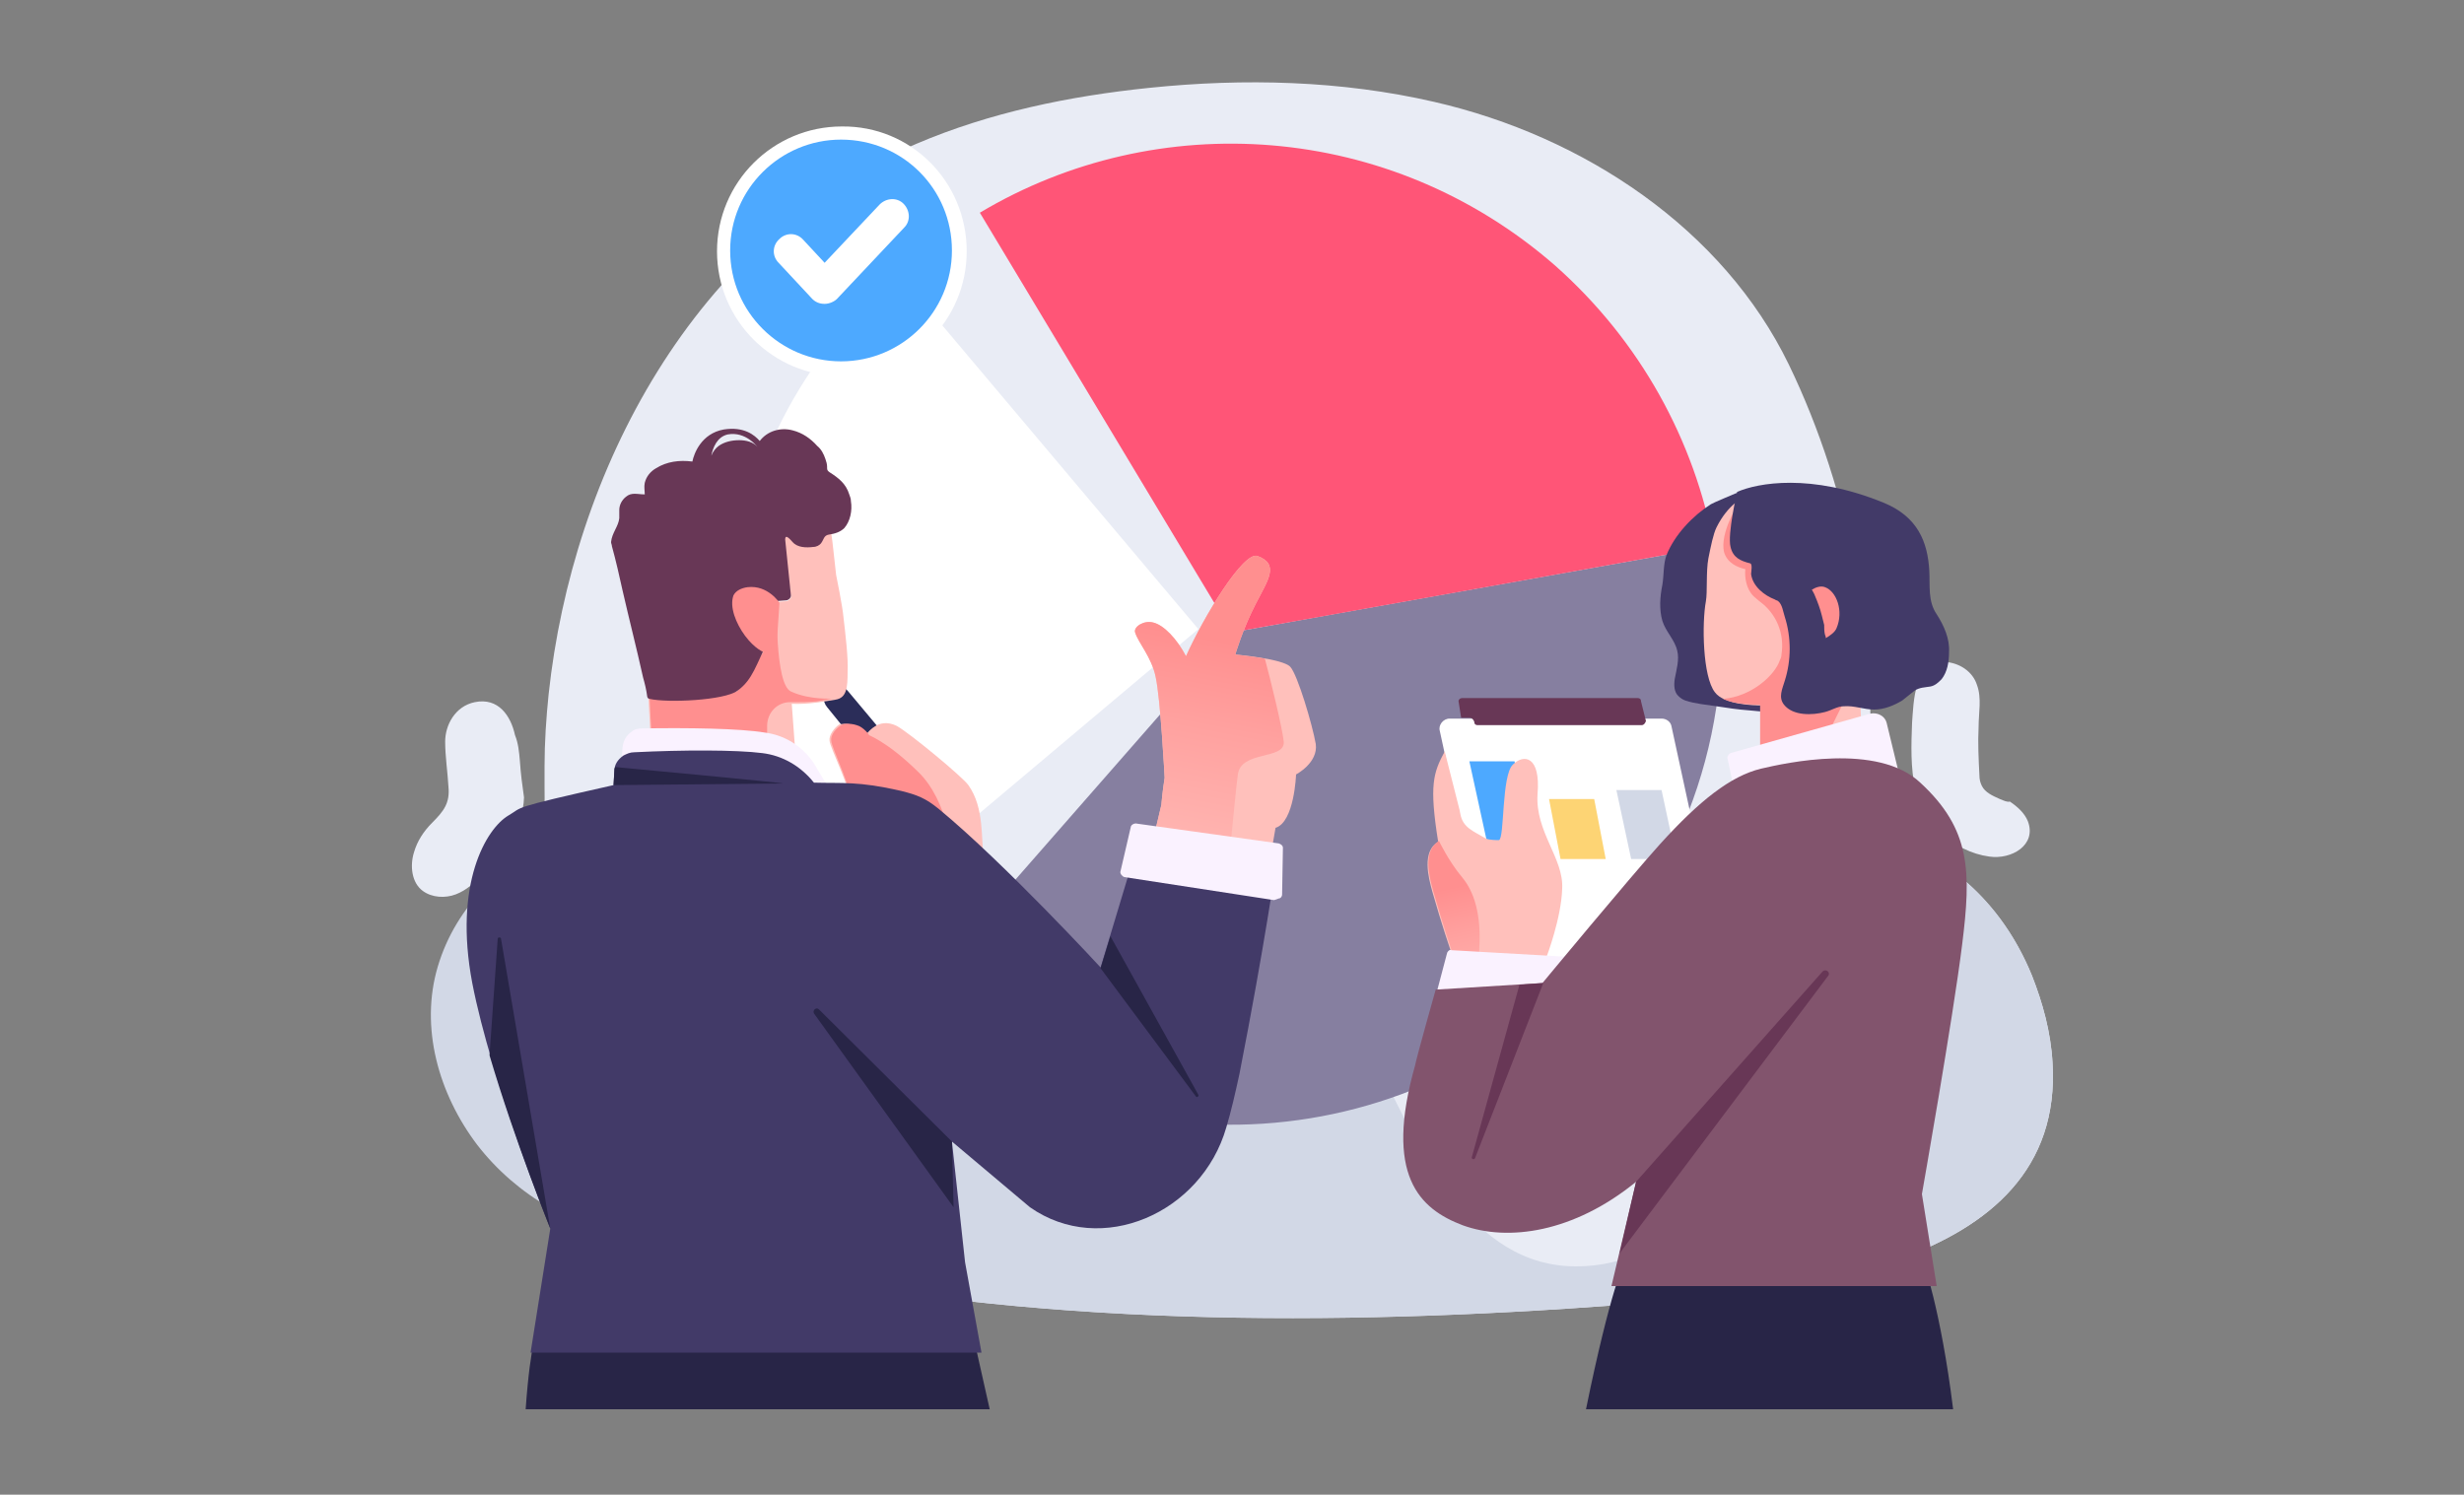 <svg version="1.1" id="レイヤー_1" xmlns="http://www.w3.org/2000/svg" x="0" y="0" viewBox="0 0 300 182" style="enable-background:new 0 0 300 182" xml:space="preserve"><rect x="0" y="0" width="300" height="182" fill="#808080" stroke="none"/><style>.st0{fill:#e9ecf5}.st1{fill:#d2d8e6}.st2{fill:#fff}.st5{fill:#423a68}.st6{fill:#ffc0bb}.st7{fill:#ff8f8f}.st8{fill:#282547}.st11{fill:#faf2ff}.st13{fill:#4da9ff}.st14{fill:#683756}</style><path class="st0" d="M243.5 97.3c-.9-.4-1.8-.8-2.2-1.6-.2-.4-.3-.8-.3-1.3-.1-2-.2-3.9-.1-5.9 0-1.7.4-3.5-.2-5.1-.5-1.6-2.1-2.7-3.9-2.8-3.8-.1-3.8 4.9-4 7.4-.1 2.7-.2 5.5.4 8.1.9 4 4.6 7.6 9 8.2 2.7.4 5.8-1.4 4.7-4.3-.4-1-1.3-1.8-2.2-2.4-.3.1-.7-.1-1.2-.3z"/><path class="st0" d="M249.9 129.4c-.2-3.7-1.2-7.3-2.5-10.6-2-4.9-5.2-9.4-9.6-12.7-2.6-1.9-9.4-3.6-10.3-6.7-.3-1.1-.2-2.4-.1-3.6 1.5-16.9-2.1-35.9-9.6-51.4-8-16.5-24.9-27.8-43.2-32-11.3-2.6-23.1-2.9-34.7-1.7-9.7 1-19.4 3-28.3 6.8-27.3 11.5-41.9 40.1-44.8 67-.3 2.9-.5 5.9-.5 8.8v2.5c0 1.8.1 3.6-.3 5.4-.9 3.5-4.3 4.4-6.6 6.7-2.8 2.8-4.8 6.1-5.9 9.8-2.2 7.4.1 15.5 4.8 21.7 2.4 3.1 5.4 5.7 8.9 7.7 7 3.9 16.1 5.2 24 7 34.4 7.5 71.2 7.4 106.1 4.8 18.6-1.4 54.2-3.6 52.6-29.5z"/><path class="st1" d="M91.1 154.1c34.4 7.5 71.2 7.4 106.1 4.8 18.7-1.4 54.3-3.6 52.7-29.5-.2-3.7-1.2-7.3-2.5-10.6-1.8-4.4-4.4-8.3-8.1-11.5-21.9 4.2-23.1 46.9-47.4 46.9-25.5 0-25.5-55.1-51-55.1s-23.2 43.3-48.7 43.3c-13.1 0-20-20-27.1-39.6-1.4 2.2-4 3.2-5.9 5.1-2.8 2.8-4.8 6.1-5.9 9.8-2.2 7.4.1 15.5 4.8 21.7 2.4 3.1 5.4 5.7 8.9 7.7 7.1 3.9 16.3 5.2 24.1 7z"/><path class="st0" d="M63.3 92.7c-.1-1.2-.2-2.2-.6-3.2-.5-2.3-2-4.6-4.9-4-2.4.5-3.6 2.8-3.6 4.8 0 1.8.3 3.7.4 5.5.2 2-.6 3-2 4.4-1 1-1.8 2.2-2.2 3.6-.5 1.6-.3 3.7 1.1 4.7 1.1.8 2.7.9 4 .4 1.3-.5 2.3-1.4 3.2-2.5 2.4-2.7 5-5.6 5.1-9.3-.2-1.4-.4-2.9-.5-4.4z"/><path class="st2" d="m145.9 76.6-36.5-43.3c-24.1 20.3-27.2 56-7.1 80l43.6-36.7z"/><path d="m150 77-39.5 45.1c24.8 21.8 62.5 19.3 84.3-5.5 12.5-14.3 17-32.8 13.9-50.1L150 77z" style="fill:#867fa0"/><path d="M189.3 32.3c-20.1-17.5-48.4-19.3-70-6.4L150 77c.2 0 58.7-10.5 58.7-10.5-2.4-12.8-8.9-24.9-19.4-34.2z" style="fill:#f57"/><path class="st5" d="M211.5 60s-3.1 1.3-3.2 1.4c-2.2 1.4-4.4 3.7-5.4 6.2-.4 1.1-.3 2.4-.5 3.6-.3 1.5-.4 3 0 4.4.4 1.3 1.5 2.3 1.8 3.6.3 1.1-.1 2.4-.3 3.5-.1.7-.1 1.6.5 2.1.2.2.5.4.8.5 1.2.4 2.5.5 3.8.7 1.3.2 2.6.4 4 .5 2 .2 4.6.5 6.5-.4-2.7-11.7-8-26.1-8-26.1z"/><path class="st6" d="M207.7 73.2c.2-1.1 0-3.6.3-5.2.3-1.5.6-3 1-3.8.7-1.4 1.5-2.3 2.2-2.9.3-.3.8-.1.8.3.1 2 6.9 6 13.8 7.5l1.2 28.1h-12.5V85.9c-1 0-4.6-.1-5.7-1.6-1.5-1.9-1.6-8.4-1.1-11.1z"/><path class="st7" d="M225.7 69.2c-1.9-.4-3.9-1.1-5.6-1.8l-2.5 3.5v-1.7l-4.5-1.2-1.6-6.4s-2.1 3.3-1.6 5.6c.4 1.4 1.7 1.9 2.6 2.1-.1 1 .1 2.4 1 3.3.2.2.5.4.7.6 2.1 1.5 3.1 4 2.7 6.5 0 .3-.1.5-.2.7-.6 1.8-3.4 4.4-6.9 4.7 1.5.7 3.8.7 4.5.7v6c2.5.1 6.8.2 6.9.2.1 0 2.6-5.2 4.9-9.8l-.4-13z"/><path class="st5" d="M235.8 74.8c-1.1-1.6-.8-3.5-.9-5.3-.2-3.5-1.4-6.6-5.6-8.3-8.8-3.6-15.3-2.4-17.8-1.3 0 0-1.2 5.1-.8 6.7.3 1.3 1.2 1.7 2.4 2 .3.1.1 1.1.1 1.3.2 1.5 1.6 2.6 2.9 3.1.1.1.3.1.4.2.5.4.6 1.3.8 1.9.8 2.5.8 5.3 0 7.8-.3 1-.8 2-.1 2.9 1.1 1.4 3.5 1.3 5 .9.8-.2 1.5-.7 2.3-.7 1.3-.1 2.4.4 3.7.4 1.2 0 2.4-.5 3.4-1.1l1.5-1.2c.6-.4 1.3-.4 1.9-.5.6-.1 1-.5 1.4-.9.7-.9.9-2.1.9-3.3.1-1.6-.6-3.2-1.5-4.6zm-12.2 1.7c-.2.5-.8.9-1.3 1.2 0-.1 0-.2-.1-.4-.1-.4-.1-.8-.1-1.2l-.3-1.2c-.2-.8-.5-1.6-.8-2.3-.1-.3-.3-.6-.4-.8.5-.3 1.1-.5 1.6-.3 1.4.5 2.3 2.9 1.4 5z"/><path class="st8" d="m120.5 171.6-2.2-9.8H65.5s-.9 1.3-1.5 9.8h56.5zm117.3 0c-1.5-12.2-3.7-18.2-3.7-18.2l-36.3.2s-1.7 3.3-4.7 18h44.7z"/><path d="M100.9 83.9c.7-.6 1.7-.5 2.3.2l3.6 4.3c-.5.3-.9.7-1.2 1.1-.1-.2-2.7-1.4-3.2-1.3l-1.7-2.1c-.6-.7-.5-1.7.2-2.2zm17 17.8.3.4.7 2.6c.1.4-.3.7-.6.5l-2.4-1.1c.4-.6.6-1.4.9-1.8.2-.2.7-.4 1.1-.6z" style="fill:#2b2d59"/><path class="st6" d="M101 90.2c.1 1 2.6 5.7 2.7 8.1-.2.9-.8 5.1 1 9.5.8 2 1.1 8.2 1.1 8.2l6.4 1 7.3-1.4-1.2-7.7s1.7-2.3 1.5-3.3c-.4-2.4.1-6.2-1.9-9-.7-1-7.1-6.3-8.7-7.2-1.2-.6-2.1-.3-2.6 0s-.9.7-1.2 1.1c-.1-.2-.2-.3-.4-.5-.4-.4-.8-.6-1.1-.7-.9-.3-1.6-.1-1.7-.1-.6.4-1.3 1.3-1.2 2zm14.9 14c.4-.6.6-1.4.9-1.8.2-.3.7-.5 1.1-.7l.3.4.7 2.6c.1.4-.3.7-.6.5l-2.4-1z"/><linearGradient id="SVGID_1_" gradientUnits="userSpaceOnUse" x1="107.042" y1="63.261" x2="108.724" y2="78.962" gradientTransform="matrix(1 0 0 -1 0 181.89)"><stop offset="0" style="stop-color:#ffc0bb"/><stop offset=".28" style="stop-color:#ffb7b3"/><stop offset=".71" style="stop-color:#ffa19f"/><stop offset="1" style="stop-color:#ff8f8f"/></linearGradient><path d="M111.7 93.9c3.9 3.7 4.2 10.3 4.2 10.3s.1.3.3 4c.1 2.6.2 6 .3 7.9l-3.1.6-7.5-2c-.1-1.9-.4-5.5-1-6.9-1.8-4.4-1.1-8.5-1-9.2-.2-2.7-2.6-7.4-2.7-8.4-.1-.7.6-1.6 1.4-2 0 0 .8-.2 1.7.1.4.1.8.4 1.1.7.1.1.3.3.4.5-.2 0 2 .6 5.9 4.4z" style="fill:url(#SVGID_1_)"/><path class="st6" d="m89.8 84.1 3.7-5.8c.4-.9.9-5 .9-5l1.4-.1c.3-.1.5-.3.5-.6l-1-6.8c0-.2 0-.4.1-.5 1.7.5 2.9-2.7 5.8-.4.2 1.2.3 2.6.6 5.1 0 0 .8 3.9.9 5.2.2 1.7.6 5 .5 6.6 0 1.9-.1 3.2-1.5 3.4-1.2.2-3.4.6-5.3.5l.6 8.2-17.7-2.4-.5-9.3c1.7.7 10.2 3.2 11 1.9z"/><path class="st7" d="M96.3 84.2c-2-.9-1.7-11-1.7-11-.2 0-.7 4.2-1 5-.2.6-.8 1.5-1.8 2.8-.2.2-.2.4-.3.5-.1.1-.1.2-.2.3-.1.2-.2.3-.3.5-.2.3-.3.4-.4.6-.2.4-.5.7-.7 1.1-.1.1-.2.2-.3.2-1.6.6-7.6-.4-10.6-1l.3 6 14.1 1.2v-2c0-1.6 1.2-2.9 2.8-2.9 1.1 0 2.3 0 3.3-.1.6-.1 1.2-.2 1.7-.3.2-.1-2.5.2-4.9-.9z"/><path class="st11" d="M99 92.8c-1.4-2-3.5-3.3-5.9-3.6-3-.5-9.3-.6-15-.5-.4 0-.9.1-1.2.4-.7.5-1 1.1-1.1 1.9l-.4 5.5 26 .3-2.4-4z"/><path class="st2" d="M210.3 126.8h-25.8c-.6 0-1.1-.4-1.2-.9l-8-36.9c-.2-.7.4-1.5 1.2-1.5h25.8c.6 0 1.1.4 1.2.9l8 36.9c.2.8-.4 1.5-1.2 1.5z"/><path d="m188.6 97.3 1.4 7.3h5.5l-1.4-7.3h-5.5z" style="fill:#fdd474"/><path class="st1" d="M202.3 96.2h-5.5l1.8 8.4h5.5l-1.8-8.4z"/><path class="st13" d="m181.5 104.6-2.6-11.9h5.5l2.6 11.9h-5.5z"/><path class="st14" d="M199.9 88.3h-20c-.2 0-.4-.1-.4-.4-.1-.3-.3-.5-.6-.5h-1l-.3-1.9c-.1-.3.2-.5.4-.5h21.4c.2 0 .4.1.4.4l.6 2.4c-.1.3-.3.5-.5.5z"/><path class="st6" d="M187.2 96.7c.4-4.7-1.7-4.9-3-3.6-1.4 1.3-1 9-1.7 9.2-.2 0-1.2 0-1.6-.2-1.5-.9-2.8-1.3-3.1-3l-.1-.5-1.8-7.1c-1.4 2.6-1.9 4.1-.8 11-2 1.2-1.2 4.3-.7 6.1 1.1 3.9 2.3 7.4 2.3 7.4l-2.2 8.4 12.4 1.5 1.4-9.4s1.8-4.7 1.9-8.3c.2-3.7-3.3-6.9-3-11.5z"/><linearGradient id="SVGID_00000085232351619328302060000016278822898519583398_" gradientUnits="userSpaceOnUse" x1="179.499" y1="54.002" x2="175.133" y2="73.432" gradientTransform="matrix(1 0 0 -1 0 181.89)"><stop offset="0" style="stop-color:#ffc0bb"/><stop offset=".28" style="stop-color:#ffb7b3"/><stop offset=".71" style="stop-color:#ffa19f"/><stop offset="1" style="stop-color:#ff8f8f"/></linearGradient><path style="fill:url(#SVGID_00000085232351619328302060000016278822898519583398_)" d="M176.8 115.9s-1.2-3.5-2.3-7.4c-.5-1.8-1.3-4.9.7-6.1 0 0 1.2 2.5 2.8 4.4 3.8 4.5 1.7 13.4.3 17.9l-3.8-.5 2.3-8.3z"/><path class="st11" d="m190.9 120.4-16.1.9 1.4-5.3c.1-.2.3-.4.5-.3l15.8.9-1.6 3.8zm36.8-33.5-17 4.8c-.2.1-.3.3-.4.5l.8 3.8 20.3-1-1.7-7c-.2-.8-1.1-1.3-2-1.1z"/><path d="M233.8 95.3c-5.2-4.9-16.4-2.4-19.4-1.7-3.7.9-7.5 3.9-12.3 9.2-3.7 4.1-14.3 16.9-14.3 16.9l-13 .8s-2.4 8.5-2.5 9.2c-3.8 13.4.5 17.5 5.8 19.5 5.5 2 13.5.9 21.1-5.3l-3 12.7h39.6l-1.8-11.2s3.8-21.5 4.9-30.4c1.1-8.8 1.1-14-5.1-19.7z" style="fill:#82546d"/><path class="st14" d="m199.2 143.9 22.7-25.6c.4-.4 1 .1.7.5l-25.4 33.8 2-8.7zm-14.2-24-5.8 21c-.1.2.3.4.4.1l8.3-21.3-2.9.2z"/><path class="st6" d="M157.1 81.2c-.9-1-6.7-1.5-6.7-1.5s.9-3.1 2.5-6.2c1.5-2.9 2.9-4.8.2-5.8-1.7-.6-6.5 7.3-8.7 12.2-1.1-2.1-2.7-3.8-4-4.1-1.1-.3-2.4.5-2.2 1.2.4 1.3 2 3 2.5 5.4.6 2.7 1.1 12.3 1.1 12.3-.3 1.9-.4 3.3-.4 3.3l-2.2 9.3v1.2l3.1 2 11.2.7 1.8-10.4c2.3-.7 2.5-6.5 2.5-6.5s2.7-1.4 2.4-3.7c-.4-2.3-2.2-8.4-3.1-9.4z"/><linearGradient id="SVGID_00000088826419193439710600000016199809626124471188_" gradientUnits="userSpaceOnUse" x1="141.404" y1="67.84" x2="148.29" y2="104" gradientTransform="matrix(1 0 0 -1 0 181.89)"><stop offset="0" style="stop-color:#ffc0bb"/><stop offset=".28" style="stop-color:#ffb7b3"/><stop offset=".71" style="stop-color:#ffa19f"/><stop offset="1" style="stop-color:#ff8f8f"/></linearGradient><path style="fill:url(#SVGID_00000088826419193439710600000016199809626124471188_)" d="M156.3 90.3c-.2-1.8-1.6-7.5-2.3-10.1-1.8-.3-3.6-.5-3.6-.5s.9-3.1 2.5-6.2c1.5-2.9 2.9-4.8.2-5.8-1.7-.6-6.5 7.3-8.7 12.2-1.1-2.1-2.7-3.8-4-4.1-1.1-.3-2.4.5-2.2 1.2.4 1.3 2 3 2.5 5.4.6 2.7 1.1 12.3 1.1 12.3-.3 1.9-.4 3.3-.4 3.3l-2.2 9.3v1.2l3.1 2 2 .1 5-2.2s1-10.8 1.4-14c.3-3.1 5.8-1.8 5.6-4.1z"/><path class="st5" d="m138.7 102.2-4.7 15.6s-11.7-12.7-19.7-19.3c-1.6-1.3-2.6-1.7-4.6-2.2-5.2-1.2-7.2-.9-10.6-1-1.6-2-3.8-3.3-6.3-3.6-3.1-.4-9.7-.4-15.6-.1-.5 0-.9.2-1.3.4-.7.5-1.1 1.1-1.1 1.9l-.1 1.7c-12.9 2.9-10.9 2.6-12.8 3.7-2.7 1.6-6.7 8.3-4.4 20.4 2.3 11.9 9.5 29.9 9.5 29.9l-2.4 15.1h54.9l-2-11-1.6-14.7 9.5 8c8.7 6.1 20.9.7 23.9-9.7.6-2 1.1-4.2 1.6-6.5 3.1-15.8 4.5-25.8 4.5-25.8l-16.7-2.8z"/><path class="st8" d="m74.7 95.6 20.6-.2c0-.1-20.4-2-20.4-2-.1.2-.1.3-.1.5l-.1 1.7zm-7.7 54-6-35.3c0-.2-.4-.2-.4 0l-1 14.2c3.1 10.5 7.4 21.1 7.4 21.1z"/><path class="st11" d="m138.5 100.3 17.2 2.4c.3.1.5.3.5.5l-.1 5.7c0 .3-.2.5-.4.5 0 0-.5.2-.6.2l-18.2-2.8c-.3-.1-.5-.4-.5-.6l1.3-5.6c.1-.2.4-.4.8-.3z"/><path class="st14" d="M103.6 61c0-.3-.1-.5-.2-.8-.4-1.3-1.3-2-2.4-2.7-.3-.2-.3-.3-.3-.7 0-.3-.1-.6-.2-.9-.2-.6-.5-1.2-1-1.6-.8-.9-1.8-1.6-3-1.9-1.5-.4-3.1.1-4 1.3-.6-.7-1.9-1.8-4.4-1.4-2.7.5-3.6 2.9-3.8 3.9-1.6-.2-3.1 0-4.4.8-.7.4-1.2 1-1.4 1.8-.1.5 0 .9 0 1.4-.9 0-1.6-.3-2.3.3-.5.4-.8 1-.8 1.6v1c-.1 1-.9 1.8-1 2.9 0 .2.1.3.1.5.5 1.8.9 3.6 1.3 5.4.8 3.5 1.7 7 2.5 10.6.2.7.4 1.5.5 2.3 0 .1.1.3.3.3 2.1.5 9.1.2 10.7-1 1.9-1.4 2.2-3.1 3.9-6.4.4-.8.7-4.5.7-4.5l1.4-.1c.3-.1.5-.3.5-.6l-.7-6.8c0-.8.7.1.9.3.6.7 1.7.7 2.5.6.4 0 .8-.2 1-.5.3-.4.3-.9.9-1 .7-.1 1.4-.3 1.9-.8.7-.8 1-2.1.8-3.3zM90 53.6c-.9 0-1.8.2-2.5.7-.4.3-.7.7-.9 1.2.2-1 .7-2.3 2-2.6 2.2-.4 3.6 1.5 3.6 1.5-.5-.6-1.4-.8-2.2-.8z"/><path class="st7" d="m94.6 78 .3-4.6s-1.4-2.2-3.9-1.9c-.7.1-1.4.4-1.7 1-.5 1.4.3 3.4 1.4 4.9 1.2 1.6 2.2 2 2.7 2.2l1.2-1.6z"/><path class="st8" d="m115.9 139-16.2-16.1c-.3-.3-.8.1-.6.5l17 23.6-.2-8zm18.1-21.1 11.6 15.6c.1.2.4 0 .3-.2L135.2 114l-1.2 3.9z"/><path class="st2" d="M117.7 30.6c0 8.4-6.8 15.2-15.2 15.2-8.4 0-15.2-6.8-15.2-15.2s6.8-15.2 15.2-15.2c8.4-.1 15.2 6.7 15.2 15.2z"/><path class="st13" d="M102.4 44c7.4 0 13.5-6 13.5-13.5s-6-13.5-13.5-13.5c-7.4 0-13.5 6-13.5 13.5S95 44 102.4 44z"/><path class="st2" d="M100.4 37c-.6 0-1.1-.2-1.5-.6L94.8 32c-.8-.8-.8-2.1.1-2.9.8-.8 2.1-.8 2.9.1l2.6 2.8 6.7-7.1c.8-.8 2.1-.9 2.9-.1.8.8.9 2.1.1 2.9l-8.2 8.7c-.3.3-.9.6-1.5.6z"/></svg>